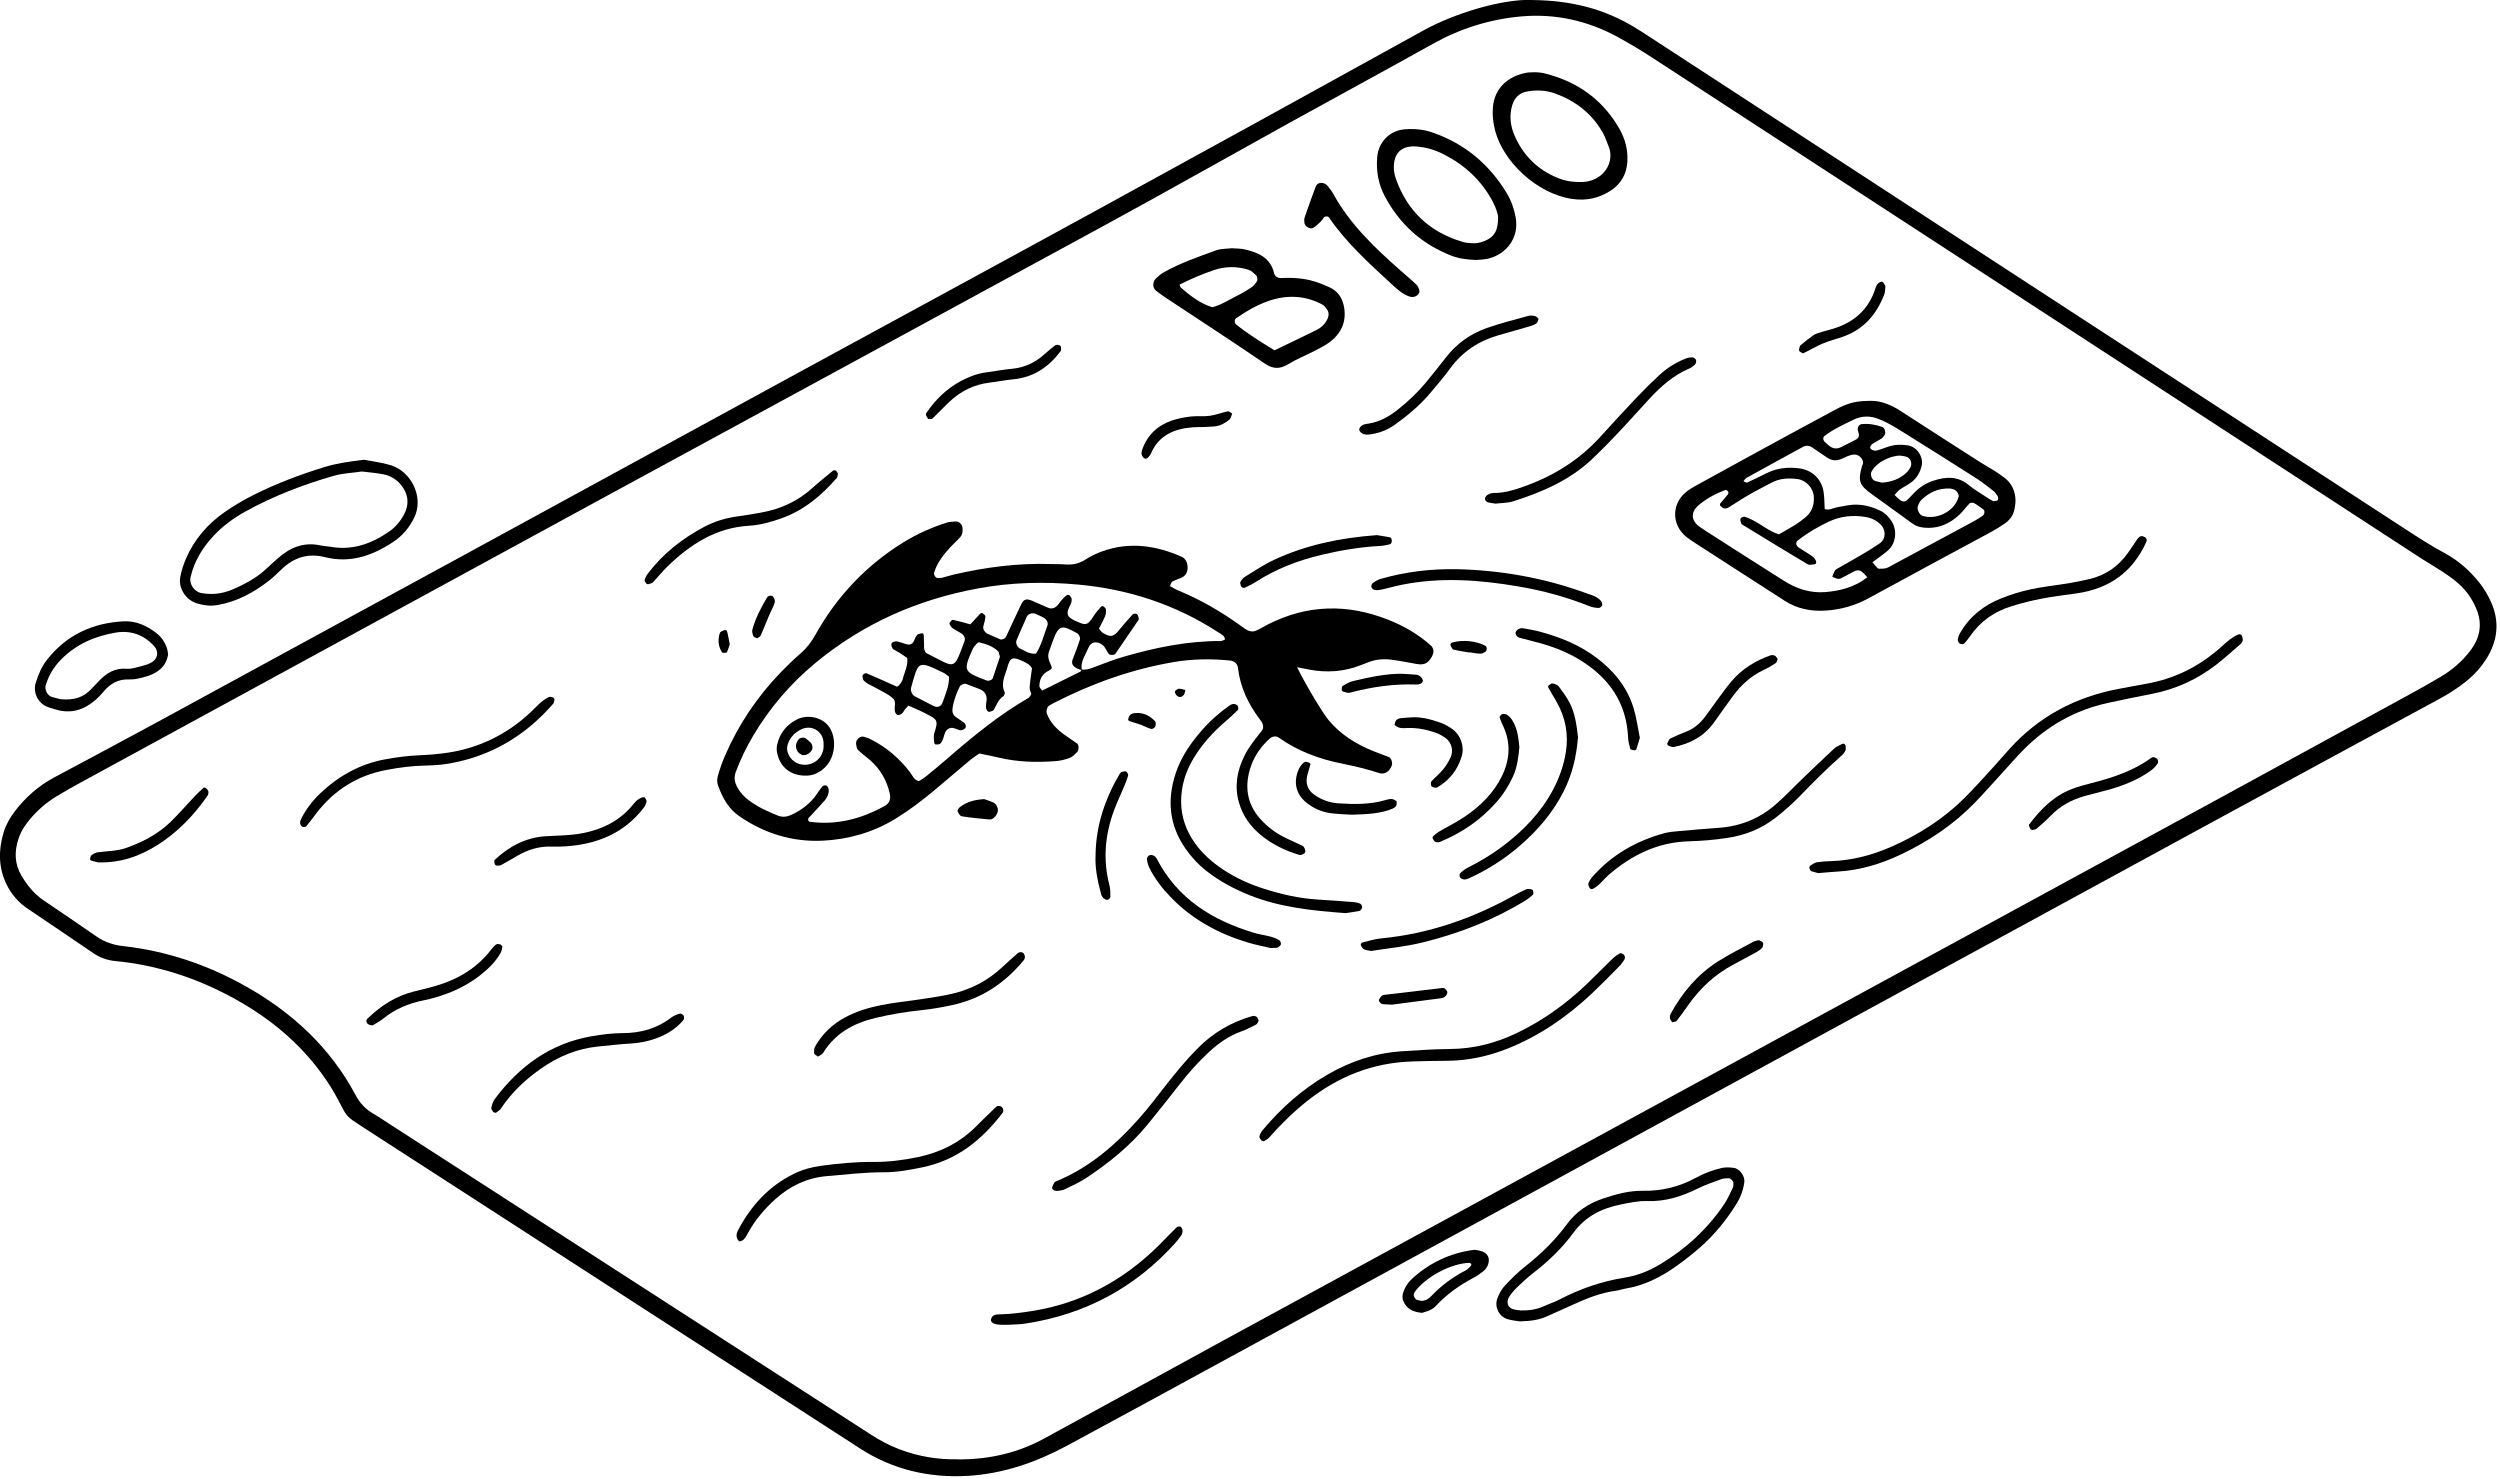 <?xml version="1.0" encoding="UTF-8"?> <svg xmlns="http://www.w3.org/2000/svg" width="502" height="297" viewBox="0 0 502 297" fill="none"><g clip-path="url(#clip0_1660_445)"><path d="M307.68 0.008C315.74 0.088 322.29 1.868 328.31 5.538C329.27 6.118 330.2 6.728 331.14 7.338C357.13 24.268 383.12 41.208 409.11 58.138C433.63 74.108 458.15 90.068 482.67 106.038C485.35 107.778 488.02 109.538 490.85 111.048C493.56 112.498 495.84 114.498 497.77 116.888C498.78 118.138 499.6 119.518 500.24 120.978C501.99 124.968 501.51 128.778 499.19 132.408C498.15 134.038 496.87 135.458 495.37 136.678C493.63 138.098 491.75 139.298 489.77 140.368C474.45 148.668 459.13 156.968 443.82 165.298C419.39 178.588 394.96 191.908 370.54 205.208C329.27 227.688 288 250.178 246.72 272.658C235.91 278.548 225.11 284.448 214.27 290.288C208.01 293.658 201.37 295.958 194.24 296.358C186.56 296.788 179.28 295.108 172.75 290.888C145.48 273.288 118.23 255.648 90.97 238.028C85.06 234.208 79.15 230.398 73.24 226.578C72.43 226.058 71.65 225.508 70.84 224.988C70.02 224.448 69.41 223.738 68.96 222.868C68.14 221.308 67.34 219.738 66.41 218.258C61.61 210.628 55.02 204.928 47.19 200.598C39.69 196.448 31.7 193.798 23.15 192.978C21.51 192.818 20.06 192.298 18.7 191.368C14.35 188.388 9.96 185.448 5.59 182.488C3.69 181.208 2.23 179.518 1.25 177.458C-0.33 174.118 -0.32 170.648 0.72 167.168C1.18 165.628 1.98 164.228 2.95 162.948C5.1 160.098 7.74 157.798 10.88 156.108C17.64 152.478 24.42 148.898 31.16 145.228C51.52 134.158 71.88 123.068 92.23 111.968C115.25 99.418 138.26 86.848 161.27 74.308C180.92 63.598 200.6 52.948 220.23 42.198C242.1 30.228 263.95 18.208 285.78 6.138C292.03 2.688 301.55 -0.232 307.67 -0.012L307.68 0.008ZM192.26 293.048C198.71 293.088 204.42 291.718 209.72 288.828C221.8 282.258 233.83 275.608 245.9 269.028C287.73 246.238 329.58 223.468 371.42 200.698C396.27 187.168 421.13 173.648 445.98 160.118C458.61 153.238 471.24 146.328 483.86 139.428C485.96 138.278 488.06 137.108 490.12 135.878C492.48 134.478 494.53 132.698 496.17 130.478C497.9 128.148 498.44 125.548 497.45 122.768C497.08 121.728 496.55 120.718 495.94 119.798C494.61 117.748 492.69 116.278 490.69 114.948C489.22 113.978 487.69 113.108 486.22 112.158C465.05 98.378 443.88 84.588 422.71 70.798C392.43 51.078 362.15 31.348 331.86 11.638C329.58 10.158 327.25 8.748 324.87 7.448C318.82 4.148 312.31 2.688 305.45 3.298C299.18 3.858 293.26 5.708 287.73 8.798C278.24 14.098 268.68 19.268 259.16 24.528C246.85 31.338 234.61 38.268 222.26 44.998C187.59 63.888 152.87 82.698 118.18 101.568C84.2 120.058 50.23 138.578 16.27 157.088C14.59 158.008 12.92 158.948 11.28 159.948C9.36 161.118 7.67 162.588 6.19 164.288C5.13 165.508 4.25 166.838 3.73 168.368C2.87 170.908 2.9 173.438 4.28 175.778C5.42 177.708 6.81 179.468 8.7 180.758C12.27 183.188 15.85 185.588 19.4 188.058C21.02 189.188 22.78 189.758 24.74 189.978C33.43 190.948 41.58 193.698 49.19 197.958C58.59 203.218 66.29 210.288 71.41 219.908C72.27 221.528 73.42 222.748 74.99 223.648C76.1 224.288 77.15 225.018 78.22 225.708C102.54 241.398 126.86 257.088 151.18 272.778C159.11 277.888 167.04 282.998 174.96 288.118C176.71 289.248 178.53 290.218 180.48 290.968C184.42 292.498 188.49 293.108 192.28 293.028L192.26 293.048Z" fill="black"></path><path d="M73.07 92.32C74.64 92.63 76.56 92.84 78.39 93.39C81.65 94.37 83.92 97.68 83.86 101.06C83.84 102.03 83.64 102.95 83.22 103.84C82.24 105.92 80.81 107.6 78.9 108.86C74.75 111.6 70.28 113.14 65.28 111.88C61.81 111.01 59 111.95 56.51 114.34C55.7 115.11 54.9 115.9 54.02 116.59C50.96 118.98 47.63 120.79 43.74 121.48C42.26 121.75 40.88 121.57 39.49 121.14C37.31 120.45 35.8 118.13 36.19 115.9C36.41 114.66 36.82 113.42 37.31 112.25C38.98 108.32 41.7 105.2 45.18 102.78C47.01 101.51 48.96 100.37 50.95 99.37C55.53 97.08 60.31 95.27 65.21 93.77C67.67 93.02 70.19 92.67 73.07 92.32ZM72.6 94.69C70.81 94.95 68.86 95.02 67.04 95.54C60.89 97.3 54.93 99.59 49.32 102.69C46.93 104.01 44.74 105.61 42.87 107.61C40.66 109.98 39 112.68 38.27 115.89C37.95 117.29 39.01 118.84 40.45 119.09C42.55 119.46 44.57 119.25 46.55 118.42C49.22 117.3 51.73 115.94 53.82 113.89C54.39 113.33 55.01 112.82 55.6 112.28C58.09 110.01 60.89 108.76 64.34 109.52C64.96 109.66 65.61 109.66 66.24 109.77C70.61 110.59 74.44 109.26 77.99 106.84C79.34 105.93 80.38 104.73 81.14 103.29C82.12 101.43 82.06 99.62 80.89 97.86C79.95 96.47 78.64 95.58 77.02 95.25C75.62 94.97 74.18 94.87 72.62 94.67L72.6 94.69Z" fill="black"></path><path d="M305.15 265.333C304.61 265.243 303.65 265.153 302.74 264.893C300.99 264.393 300.01 262.383 300.69 260.673C301.04 259.803 301.49 258.893 302.12 258.223C303.42 256.823 304.79 255.463 306.28 254.283C309.43 251.793 312.28 249.043 314.65 245.803C316.49 243.283 318.99 241.633 321.96 240.643C324.54 239.783 327.16 239.063 329.9 239.113C333.66 239.173 337.16 238.333 340.46 236.533C342.14 235.623 343.93 234.913 345.81 234.513C346.57 234.353 347.39 234.413 348.17 234.513C349.34 234.673 350.41 236.203 350.26 237.353C350.06 238.963 349.5 240.433 348.64 241.803C346.6 245.073 344.18 248.033 341.28 250.563C339.72 251.923 338.07 253.193 336.38 254.393C333.36 256.533 330.08 258.143 326.38 258.753C325.75 258.853 325.15 259.093 324.52 259.173C321.48 259.573 318.67 260.683 315.91 261.953C314.17 262.753 312.41 263.503 310.68 264.303C309.05 265.053 307.32 265.283 305.14 265.333H305.15ZM305.22 263.143C307.05 263.183 308.61 262.943 310.09 262.253C311.1 261.783 312.18 261.453 313.17 260.933C317.31 258.773 321.67 257.273 326.27 256.543C328.85 256.133 331.18 255.173 333.38 253.853C338.52 250.773 342.84 246.803 346.2 241.833C346.91 240.783 347.41 239.603 347.97 238.453C348.1 238.193 348.04 237.843 348.07 237.533C348.1 237.183 347.48 236.563 347.13 236.593C346.66 236.633 346.16 236.593 345.73 236.743C344.09 237.343 342.41 237.903 340.85 238.683C337.65 240.273 334.36 241.303 330.75 241.173C328.99 241.113 327.27 241.503 325.54 241.843C321.64 242.613 318.35 244.243 315.93 247.553C313.66 250.653 310.88 253.303 307.83 255.653C306.7 256.523 305.65 257.523 304.61 258.513C304.04 259.063 303.52 259.683 303.08 260.343C302.42 261.333 302.62 262.643 304.03 262.943C304.5 263.043 304.97 263.083 305.23 263.123L305.22 263.143Z" fill="black"></path><path d="M33.74 131.503C33.49 132.973 32.78 133.983 31.69 134.753C30.49 135.613 29.1 135.953 27.7 136.263C27.08 136.403 26.43 136.453 25.8 136.433C23.71 136.363 22.14 137.303 20.83 138.833C20.31 139.433 19.77 140.033 19.17 140.553C16.85 142.563 14.23 143.393 11.2 142.473C10.59 142.283 9.97 142.133 9.39 141.883C7.58 141.123 6.59 139.003 7.17 137.123C7.69 135.443 8.38 133.813 9.48 132.423C13.38 127.493 18.59 125.093 24.78 124.763C27.27 124.623 29.45 125.613 31.4 127.123C32.44 127.933 33.14 128.983 33.54 130.223C33.68 130.673 33.7 131.153 33.76 131.483L33.74 131.503ZM12.32 140.413C14.89 140.623 16.79 140.023 18.3 138.383C18.84 137.803 19.4 137.243 19.95 136.663C21.44 135.103 23.17 134.103 25.42 134.283C25.89 134.323 26.38 134.263 26.84 134.163C27.77 133.953 28.68 133.683 29.59 133.413C29.89 133.323 30.16 133.133 30.44 132.993C31.68 132.333 31.93 130.823 30.98 129.773C28.9 127.463 26.26 126.523 23.25 127.023C19.1 127.713 15.34 129.333 12.31 132.383C10.83 133.873 9.76 135.613 9.17 137.643C8.93 138.473 9.53 139.683 10.4 139.943C11.16 140.173 11.93 140.333 12.32 140.433V140.413Z" fill="black"></path><path d="M285.53 263.624C283.96 263.464 282.82 263.004 282.07 261.824C281.62 261.114 281.49 260.354 281.76 259.544C282.11 258.464 282.71 257.524 283.55 256.764C287.06 253.564 291.16 251.614 295.88 250.984C296.04 250.964 296.2 250.964 296.36 250.984C297.3 251.164 298.29 251.304 298.79 252.264C299.23 253.124 298.79 254.544 297.87 255.244C297.24 255.724 296.6 256.214 295.9 256.574C293.06 258.074 290.48 259.894 288.29 262.264C287.97 262.604 287.55 262.884 287.13 263.084C286.56 263.344 285.94 263.484 285.55 263.614L285.53 263.624ZM285.43 261.204C286.29 261.214 286.93 260.764 287.48 260.174C289.46 258.094 291.74 256.414 294.3 255.104C294.7 254.904 295.01 254.514 295.34 254.184C295.42 254.104 295.47 253.874 295.42 253.794C295.34 253.684 295.15 253.574 295.01 253.584C291.36 253.684 286.27 256.404 284.08 259.414C283.99 259.534 283.96 259.704 283.9 259.854C283.76 260.154 284.13 260.884 284.51 261.014C284.81 261.114 285.12 261.144 285.43 261.214V261.204Z" fill="black"></path><path d="M234.92 117.69C235.48 117.98 236.02 118.33 236.6 118.57C241.06 120.41 245.19 122.81 249.1 125.62C249.62 125.99 250.13 126.41 250.71 126.65C251.11 126.81 251.68 126.85 252.08 126.69C252.96 126.33 253.77 125.8 254.63 125.37C262.52 121.37 270.58 121.21 278.74 124.44C281.88 125.68 284.79 127.35 287.31 129.62C287.91 130.16 288 130.97 287.55 131.8C286.79 133.21 285.96 133.6 284.42 133.32C282.69 133.01 280.97 132.66 279.23 132.45C277.63 132.26 276.04 132.43 274.53 133.07C274.09 133.26 273.64 133.42 273.19 133.59C269.82 134.9 266.35 135.12 262.81 134.44C262.05 134.29 261.3 134.14 260.46 133.97C261.85 136.91 265.45 142.99 266.79 144.61C269.2 147.51 272.3 149.42 275.75 150.82C276.78 151.24 277.84 151.6 278.88 152.01C279.35 152.2 279.67 153.14 279.48 153.68C279.03 154.94 278.02 155.58 276.94 155.23C274.5 154.44 272.03 153.84 269.52 153.34C264.93 152.43 260.61 150.84 256.76 148.1C256.23 147.72 255.46 147.87 254.99 148.28C253.29 149.8 251.96 151.65 251.22 153.76C249.86 157.64 250.25 161.32 253.13 164.51C254.65 166.2 256.46 167.48 258.52 168.43C259.53 168.9 260.54 169.36 261.55 169.84C261.89 170 262.19 170.71 262.09 171.08C261.99 171.43 261.31 171.78 260.93 171.67C258.14 170.85 255.56 169.61 253.29 167.77C251.12 166.02 249.55 163.84 248.78 161.14C247.85 157.9 248.39 154.81 249.84 151.84C250.76 149.96 252.09 148.36 253.38 146.72C253.71 146.3 253.68 145.84 253.54 145.37C253.49 145.22 253.41 145.08 253.33 144.94C253.25 144.8 253.15 144.68 253.05 144.55C250.68 141.44 249.04 138.03 248.58 134.1C248.48 133.24 247.82 132.72 246.95 132.63C243.27 132.27 239.59 132.3 235.95 132.9C227.37 134.33 219.27 137.22 211.54 141.19C211.26 141.34 210.98 141.5 210.71 141.66C210.23 141.94 210.02 142.81 210.23 143.35C210.88 145.06 212.1 146.31 213.52 147.38C214.41 148.05 215.36 148.64 216.27 149.28C216.67 149.56 216.69 150.63 216.27 151.04C215.82 151.48 215.35 151.98 214.79 152.19C213.91 152.52 212.95 152.76 212.01 152.83C208.17 153.13 204.35 153.03 200.57 152.13C199.33 151.83 198.07 151.6 196.66 151.3C196.1 151.7 195.42 152.11 194.82 152.61C192.36 154.66 189.95 156.75 187.49 158.8C185.03 160.84 182.49 162.77 179.75 164.44C175.26 167.17 170.34 168.56 165.2 168.81C159.14 169.1 153.51 167.37 148.47 163.91C146.26 162.4 145.05 160.14 144.17 157.7C143.97 157.14 143.97 156.41 144.14 155.83C144.53 154.45 145 153.08 145.57 151.77C148.26 145.54 151.99 139.99 156.68 135.1C158.01 133.72 159.4 132.38 160.84 131.13C162.07 130.06 162.97 128.82 163.77 127.4C168.07 119.72 173.94 113.5 181.46 108.87C184.2 107.18 187.11 105.89 190.17 104.92C190.76 104.73 191.42 104.76 192.06 104.72C192.59 104.69 193.23 105.36 193.27 105.98C193.32 106.63 193.3 107.29 192.86 107.8C192.23 108.52 191.51 109.15 190.86 109.85C189.44 111.38 188.16 113 187.55 115.05C187.45 115.4 187.93 116.11 188.27 116.08C188.59 116.05 188.92 116.08 189.22 116C190 115.81 190.75 115.55 191.53 115.37C197.94 113.89 204.42 113.04 211.02 113.26C211.98 113.29 212.94 113.26 213.9 113.34C215.38 113.45 216.71 113.19 217.99 112.34C219.05 111.64 220.23 111.1 221.43 110.67C226.86 108.76 232.13 109.52 237.28 111.8C238.12 112.17 238.55 113.11 238.46 114.22C238.39 115.09 237.96 115.71 237.15 116.04C236.57 116.28 235.96 116.48 235.41 116.79C235.19 116.92 235.13 117.3 234.94 117.67L234.92 117.69ZM217.18 134.44C218 134.55 218.75 134.33 219.51 134.04C221.45 133.32 223.38 132.53 225.36 131.95C231.82 130.06 238.37 128.69 245.15 128.72C245.43 128.72 245.7 128.51 245.98 128.4C245.91 127.64 245.26 127.38 244.75 127.05C236.15 121.42 226.64 118.31 216.48 117.38C209.79 116.77 203.09 116.92 196.42 118.15C184.22 120.39 173.26 125.23 163.69 133.16C158.73 137.28 154.58 142.11 151.28 147.66C149.89 150 148.71 152.43 147.75 154.99C147.3 156.18 147.53 157.15 148.1 158.17C148.65 159.17 149.41 159.97 150.31 160.66C152.11 162.03 154.14 162.96 156.22 163.78C157.18 164.16 158.07 164.02 158.98 163.59C161.04 162.61 162.8 161.28 164.08 159.36C164.43 158.83 164.78 158.3 165.21 157.84C165.36 157.69 165.84 157.66 166.02 157.78C166.23 157.93 166.38 158.3 166.4 158.58C166.46 159.42 166.1 160.16 165.58 160.76C164.54 161.96 163.42 163.1 162.35 164.28C162.26 164.38 162.26 164.6 162.3 164.74C162.33 164.85 162.47 164.99 162.58 165.01C168.02 165.75 173.02 164.42 177.74 161.78C178.61 161.3 178.91 160.37 178.66 159.3C178.06 156.74 176.83 154.54 174.87 152.78C174.04 152.03 173.1 151.4 172.32 150.62C172.03 150.33 171.94 149.75 171.9 149.29C171.83 148.49 172.77 147.71 173.46 147.94C173.91 148.09 174.38 148.21 174.8 148.43C177.99 150.04 180.65 152.3 182.8 155.16C183.26 155.77 183.5 156.59 184.51 156.86C184.96 156.56 185.51 156.26 186 155.86C187.48 154.65 188.96 153.42 190.41 152.16C195.49 147.76 200.68 143.51 206.52 140.14C206.76 140 206.88 139.66 207.09 139.37C206.97 138.94 206.72 138.47 206.75 138.02C206.84 136.76 207.05 135.51 207.22 134.21C206.86 133.5 206.16 133.13 205.43 132.79C203.36 131.82 202.84 131.96 202.3 133.94C201.86 135.58 200.87 137.19 201.74 139.01C201.83 139.2 201.63 139.71 201.43 139.84C200.41 140.49 200.12 141.59 199.55 142.53C199.42 142.75 199.04 142.84 198.75 142.92C198.36 143.03 198 142.56 197.99 141.97C197.99 141.65 197.99 141.33 198.05 141.02C198.31 139.74 197.88 138.84 196.65 138.35C195.76 138 194.87 137.65 193.98 137.33C193.61 137.2 192.89 137.52 192.73 137.83C192.02 139.26 191.46 140.75 191.26 142.35C191.17 143.03 191.4 143.6 191.96 144.01C192.22 144.2 192.5 144.36 192.76 144.54C193.02 144.72 193.29 144.9 193.54 145.09C193.96 145.42 194.08 146 193.74 146.29C193.52 146.48 193.19 146.66 192.92 146.64C192.15 146.59 191.45 145.91 190.64 146.24C189.6 146.66 189.65 147.79 189.27 148.63C189.14 148.91 188.96 149.22 188.72 149.37C188.5 149.51 188.15 149.51 187.87 149.49C187.77 149.49 187.6 149.26 187.59 149.13C187.56 148.51 187.41 147.84 187.59 147.28C188.43 144.6 188.31 144.52 185.81 143.24C184.69 142.66 183.52 142.18 182.41 141.68C182.09 142.03 181.87 142.26 181.67 142.5C181.48 142.75 181.36 143.08 181.12 143.27C180.9 143.45 180.54 143.62 180.28 143.57C180.06 143.53 179.79 143.2 179.72 142.95C179.45 142.05 180.09 140.94 179.29 140.21C178.6 139.58 177.71 139.15 176.89 138.68C176.06 138.21 175.19 137.8 174.35 137.34C174.07 137.19 173.82 136.98 173.58 136.78C173.46 136.68 173.33 136.54 173.3 136.4C173.24 136.11 173.12 135.74 173.24 135.53C173.36 135.33 173.83 135.12 174.02 135.2C176.07 136.07 178.1 136.99 180.12 137.89C180.28 137.78 180.45 137.72 180.53 137.61C180.8 137.22 181.16 136.84 181.26 136.41C181.58 135.03 182.35 133.75 182.18 132.12C181.72 131.81 181.2 131.45 180.67 131.11C180.27 130.86 179.83 130.65 179.43 130.4C179.08 130.18 178.84 129.42 179.05 129.17C179.39 128.76 179.86 128.74 180.34 128.84C180.5 128.87 180.65 128.93 180.8 128.97C181.41 129.13 182.03 129.47 182.61 129.42C183.54 129.33 183.58 128.28 184.03 127.67C184.12 127.54 184.23 127.39 184.37 127.34C184.65 127.24 184.96 127.18 185.26 127.16C185.34 127.16 185.48 127.41 185.49 127.55C185.53 128.18 185.53 128.8 185.55 129.43C185.55 129.75 185.52 130.08 185.6 130.37C185.68 130.66 185.82 131.06 186.06 131.17C191.97 134.1 191.37 134.88 193.67 128.77C193.89 128.19 193.63 127.57 193 127.16C192.46 126.82 191.88 126.55 191.35 126.19C191.1 126.02 190.91 125.74 190.73 125.47C190.66 125.36 190.63 125.13 190.7 125.03C190.87 124.8 191.16 124.42 191.32 124.45C192.52 124.71 193.71 125.06 194.84 125.37C195.58 124.57 196.21 123.87 196.86 123.19C196.95 123.1 197.22 123.07 197.31 123.14C197.54 123.31 197.89 123.57 197.87 123.78C197.83 124.4 197.68 125.02 197.49 125.62C197.33 126.15 197.49 126.53 197.83 126.9C197.94 127.02 198.05 127.14 198.19 127.21C199.06 127.61 199.93 128 200.81 128.37C201.18 128.53 201.83 128.24 202.02 127.85C203.03 125.68 204.02 123.5 205.06 121.35C205.59 120.25 206.15 120.14 207.4 120.7C208.42 121.16 209.44 121.61 210.47 122.04C211.12 122.31 211.74 122.14 212.23 121.68C212.57 121.35 212.81 120.92 213.12 120.56C213.43 120.21 213.75 119.85 214.13 119.57C214.44 119.33 214.75 119.44 214.93 119.74C215.01 119.87 215.13 120 215.16 120.14C215.35 121.01 214.75 121.65 214.5 122.39C214.2 123.29 214.42 123.85 215.31 124.34C215.45 124.42 215.58 124.52 215.72 124.58C217.85 125.5 218.25 125.89 219.61 123.69C220.02 123.02 220.57 122.44 221.08 121.84C221.16 121.74 221.45 121.67 221.52 121.73C221.75 121.91 222.06 122.14 222.08 122.38C222.12 122.83 222.07 123.34 221.89 123.76C221.53 124.62 221.07 125.44 220.67 126.22C220.99 126.59 221.16 126.89 221.41 127.05C222.98 128.02 223.57 127.91 224.66 126.58C225.57 125.48 226.5 124.39 227.47 123.34C227.61 123.19 228.1 123.18 228.28 123.31C228.49 123.45 228.57 123.82 228.66 124.1C228.7 124.23 228.66 124.43 228.57 124.55C227.05 126.79 225.52 129.03 223.98 131.27C223.78 131.57 222.91 131.6 222.68 131.34C222.16 130.75 222 129.93 221.3 129.44C220.2 128.67 219.06 128.85 218.56 130.07C217.96 131.52 216.91 132.85 217.22 134.57C217.07 134.52 216.92 134.47 216.77 134.42C215.47 133.96 215.04 133.33 215.39 132.4C215.89 131.06 216.46 129.73 216.86 128.36C216.96 128.04 216.63 127.35 216.31 127.17C213.39 125.58 212.67 125.2 211.41 128.69C211.14 129.44 210.86 130.19 210.61 130.94C210.35 131.74 210.53 132.47 210.89 133.23C211.34 134.16 211.32 134.29 210.53 134.7C209.23 135.37 208.71 136.43 208.71 137.79C208.71 138.04 209.01 138.28 209.26 138.67C211.8 137.41 214.37 136.15 216.92 134.87C217.04 134.81 217.08 134.6 217.16 134.46L217.18 134.44ZM190.56 135.89C190.21 135.63 189.86 135.29 189.45 135.09C184.19 132.57 184.47 132.67 182.93 138.15C182.79 138.66 183.16 139.53 183.64 139.79C184.9 140.46 186.17 141.12 187.45 141.76C188.28 142.17 189 141.87 189.3 140.98C189.85 139.34 190.62 137.76 190.56 135.9V135.89ZM200.78 131.88C200.62 131.35 200.61 130.97 200.42 130.78C199.37 129.75 198.01 129.32 196.63 128.98C196.51 128.95 196.3 129.06 196.21 129.17C195.9 129.52 195.54 129.85 195.35 130.26C193.36 134.75 193.43 134.87 198.14 136.65C198.55 136.8 199.23 136.54 199.36 136.16C199.87 134.67 200.36 133.18 200.79 131.87L200.78 131.88ZM208.04 131.23C209.12 129.55 209.6 127.53 210.32 125.62C210.53 125.06 210.19 124.37 209.58 124.04C209.02 123.74 208.45 123.47 207.86 123.23C207.3 123 206.43 123.28 206.2 123.8C205.48 125.39 204.79 126.99 204.11 128.59C203.9 129.08 204.26 129.97 204.79 130.21C205.78 130.66 206.69 131.39 208.03 131.25L208.04 131.23Z" fill="black"></path><path d="M375.89 80.493C377.56 80.493 379.62 81.213 381.56 82.473C386.91 85.953 392.3 89.393 397.68 92.843C398.62 93.443 399.61 93.973 400.55 94.573C401.22 95.003 401.88 95.463 402.51 95.943C404.82 97.703 405.09 100.583 404.33 102.883C404.02 103.813 403.38 104.563 402.58 105.113C401.67 105.753 400.71 106.333 399.73 106.863C391.58 111.273 383.41 115.633 375.29 120.083C372.56 121.583 369.66 122.413 366.62 122.603C363.73 122.793 360.89 122.273 358.37 120.643C352.47 116.833 346.56 113.023 340.65 109.213C339.98 108.783 339.3 108.353 338.68 107.853C335.47 105.333 335.62 100.813 339 98.463C339.78 97.913 340.64 97.463 341.47 97.003C345.39 94.843 349.31 92.693 353.23 90.553C358.28 87.803 363.33 85.053 368.4 82.333C371.16 80.853 372.73 80.473 375.88 80.493H375.89ZM357.21 107.293C358.27 106.683 359.38 106.073 360.46 105.403C361.14 104.983 361.77 104.493 362.4 103.993C363.76 102.923 364.32 101.483 364.22 99.773C364.12 97.993 362.68 96.423 360.92 96.193C359.14 95.963 357.4 96.043 355.78 96.893C354.23 97.713 352.66 98.503 351.14 99.383C349.76 100.183 348.44 101.093 347.07 101.913C346.82 102.063 346.45 102.143 346.17 102.083C345.9 102.023 345.66 101.773 345.45 101.563C345.37 101.483 345.33 101.213 345.4 101.133C345.89 100.513 346.44 99.943 346.93 99.323C347.16 99.023 347.11 98.713 346.84 98.523C346.72 98.443 346.53 98.353 346.42 98.393C344.48 99.133 342.66 100.103 341.06 101.463C339.45 102.833 339.54 104.563 341.33 105.813C342.25 106.453 343.2 107.053 344.14 107.653C348.85 110.663 353.56 113.693 358.29 116.673C360.78 118.243 363.52 119.123 366.49 118.893C369.54 118.653 372.46 117.883 374.95 115.923C373.7 114.443 373.26 114.263 372.21 114.783C371.64 115.063 371.09 115.403 370.52 115.683C370.09 115.893 369.66 116.203 369.21 116.233C368.79 116.263 368.36 115.973 367.93 115.813C368.1 115.393 368.22 114.933 368.47 114.553C368.63 114.303 368.97 114.173 369.25 114.013C370.77 113.133 372.31 112.283 373.82 111.383C375.06 110.653 376.29 109.913 377.47 109.093C378.71 108.233 378.74 106.383 377.62 105.313C376.79 104.513 375.81 104.013 374.68 103.823C372.09 103.373 369.6 103.623 367.19 104.763C365.01 105.793 362.96 107.003 361.05 108.473C360.49 108.903 360.57 109.533 361.25 109.993C361.92 110.433 362.6 110.853 363.27 111.273C363.81 111.613 364.34 111.943 364.61 112.573C364.78 112.953 364.72 113.253 364.3 113.313C363.85 113.383 363.29 113.493 362.95 113.293C358.56 110.673 354.2 108.003 349.84 105.333C349.72 105.253 349.61 105.093 349.57 104.943C349.51 104.663 349.39 104.293 349.51 104.113C349.66 103.903 350.08 103.703 350.31 103.763C350.91 103.923 351.49 104.203 352.05 104.493C353.74 105.363 355.2 106.653 357.19 107.293H357.21ZM375.98 112.883C377.06 114.193 377.07 114.213 377.4 114.203C377.87 114.193 378.36 114.203 378.8 114.063C379.25 113.933 379.66 113.643 380.08 113.423C385.56 110.483 391.03 107.533 396.5 104.583C397.06 104.283 397.58 103.913 398.11 103.573C398.47 103.343 398.62 102.583 398.31 102.343C397.69 101.863 397.05 101.393 396.37 101.013C396.15 100.893 395.65 100.923 395.48 101.093C394.81 101.763 394.26 102.563 393.58 103.223C391.53 105.203 389.12 106.263 386.21 105.933C385.41 105.843 384.67 105.613 384 105.113C381.3 103.133 378.57 101.203 375.86 99.233C373.32 97.393 373.05 96.613 373.89 93.583C373.93 93.433 374.03 93.293 374.07 93.143C374.29 92.303 373.32 91.263 372.43 91.273C371.42 91.273 370.61 91.803 369.74 92.163C368.79 92.553 367.86 92.513 367 91.963C365.93 91.273 364.9 90.513 363.84 89.813C363.27 89.433 362.59 89.433 362.02 89.743C358.24 91.793 354.47 93.873 350.71 95.953C350.45 96.103 350.28 96.413 350.08 96.623C350.29 96.703 350.64 96.973 350.83 96.893C352.13 96.313 353.41 95.673 354.69 95.033C356.76 94.003 358.94 93.753 361.21 94.033C363.95 94.373 365.89 96.283 366.21 99.013C366.34 100.093 366.35 101.193 366.4 102.223C367.4 102.533 368.08 101.993 368.84 101.863C369.63 101.733 370.41 101.573 371.2 101.443C373.49 101.083 375.63 101.603 377.67 102.603C378.55 103.033 379.2 103.733 379.75 104.533C381.04 106.433 380.75 109.153 379.02 110.603C378.05 111.413 377 112.133 375.99 112.903L375.98 112.883ZM380.44 99.403C380.84 99.783 381.16 100.133 381.54 100.413C381.94 100.723 382.46 100.823 382.85 100.493C383.45 99.983 383.96 99.353 384.52 98.803C385.55 97.773 386.77 97.013 388.14 96.553C390.67 95.703 393.1 95.543 395.34 97.413C396.31 98.223 397.43 98.863 398.49 99.573C399.02 99.923 399.55 100.293 400.11 100.573C400.33 100.683 400.68 100.603 400.96 100.543C401.35 100.453 401.32 99.753 400.92 99.313C400.71 99.073 400.55 98.783 400.3 98.593C399.16 97.723 398.05 96.813 396.84 96.043C391.6 92.703 386.35 89.393 381.07 86.113C379.86 85.363 378.58 84.683 377.26 84.143C375.58 83.463 373.85 83.463 372.17 84.283C370.17 85.263 368.14 86.173 366.36 87.543C366.01 87.813 366.04 88.393 366.44 88.763C366.67 88.983 366.91 89.183 367.15 89.393C367.95 90.083 368.79 90.273 369.77 89.743C370.75 89.213 371.78 88.773 372.75 88.223C373.41 87.843 373.34 87.263 373.1 86.593C372.85 85.913 373.26 85.243 373.78 85.173C375.23 84.993 376.61 85.283 377.97 85.733C378.47 85.893 378.75 86.963 378.4 87.383C378.2 87.623 378.03 87.913 377.78 88.083C377.25 88.433 376.67 88.703 376.13 89.043C375.58 89.383 375.38 89.903 375.66 90.143C376.05 90.483 376.51 90.573 376.98 90.433C377.74 90.203 378.48 89.913 379.24 89.663C380.48 89.263 381.74 89.233 383.02 89.413C384.95 89.683 386.34 91.803 385.84 93.673C385.5 94.943 384.86 96.043 383.81 96.833C383.05 97.403 382.17 97.813 381.4 98.353C381.04 98.613 380.78 99.023 380.44 99.393V99.403ZM391.62 98.103C389.16 97.973 387.36 98.913 385.8 100.393C385.47 100.703 385.28 101.193 385.11 101.623C384.85 102.273 385.43 103.403 386.07 103.593C389.02 104.473 392.58 102.593 393.3 99.693C393.38 99.353 393.04 98.773 392.73 98.503C392.4 98.223 391.87 98.173 391.63 98.093L391.62 98.103ZM377.86 96.913C379.84 96.783 381.58 96.173 382.98 94.753C383.2 94.533 383.35 94.243 383.53 93.993C384.08 93.213 383.68 91.933 382.76 91.703C382.16 91.553 381.5 91.423 380.91 91.523C379.17 91.823 377.62 92.553 376.38 93.853C376.17 94.073 376.02 94.363 375.85 94.623C375.45 95.213 375.83 96.353 376.53 96.573C376.97 96.713 377.43 96.803 377.87 96.913H377.86Z" fill="black"></path><path d="M247.28 49.844C248.29 49.924 249.11 49.884 249.88 50.064C252.62 50.694 255.09 51.694 255.83 54.834C256 55.544 256.63 55.864 257.27 55.834C259.84 55.704 262.36 55.894 264.8 56.794C265.55 57.074 266.28 57.374 267 57.704C268.57 58.424 269.46 59.704 269.82 61.344C270.46 64.284 269.51 66.714 267.19 68.554C266.21 69.334 265.04 69.894 263.91 70.484C262.22 71.364 260.42 72.064 258.8 73.064C257.12 74.094 255.74 74.204 254 73.024C247.42 68.534 240.74 64.194 234.1 59.794C233.44 59.354 232.79 58.884 232.16 58.404C231.39 57.824 231.39 56.584 232.14 55.894C232.37 55.674 232.6 55.454 232.85 55.254C233.1 55.054 233.36 54.864 233.63 54.714C236.97 52.814 240.59 51.584 244.18 50.274C245.2 49.904 246.38 49.964 247.27 49.854L247.28 49.844ZM255.92 70.344C258.9 68.904 261.62 67.614 264.31 66.284C265.33 65.784 266.13 65.024 266.6 63.954C266.87 63.324 266.85 62.704 266.48 62.154C266.22 61.774 265.9 61.354 265.51 61.144C262.11 59.334 258.55 59.174 254.93 60.364C252.51 61.164 250.33 62.454 248.23 63.884C247.86 64.134 247.83 64.824 248.18 65.114C250.51 67.024 253.07 68.584 255.93 70.354L255.92 70.344ZM236.86 57.154C236.97 57.444 236.99 57.634 237.1 57.734C239 59.394 240.98 60.934 243.44 61.694C245.29 61.214 246.87 60.134 248.56 59.304C249.55 58.824 250.49 58.234 251.41 57.624C251.78 57.374 252.04 56.954 252.33 56.584C252.57 56.284 252.53 55.524 252.22 55.264C251.75 54.864 251.28 54.354 250.72 54.174C248.4 53.444 246.01 53.464 243.73 54.244C241.38 55.044 239.08 56.024 236.86 57.154Z" fill="black"></path><path d="M296.36 52.206C294.38 52.126 292.83 51.896 291.32 51.296C285.44 48.966 281.05 45.006 278.09 39.446C276.78 36.986 276.31 34.356 276.54 31.586C276.79 28.516 279.04 26.206 282.06 25.966C283.98 25.816 285.86 25.976 287.71 26.626C294.14 28.876 299.04 32.976 302.55 38.776C303.47 40.296 304.04 41.956 304.35 43.686C305.07 47.716 302.54 51.026 298.82 51.936C297.9 52.156 296.93 52.146 296.35 52.206H296.36ZM300.82 43.756C300.84 43.096 300.41 41.746 299.73 40.456C297.48 36.236 294.14 33.146 289.9 30.986C288.17 30.106 286.33 29.556 284.42 29.416C281.68 29.206 279.87 30.506 279.88 33.616C279.88 34.396 280.05 35.216 280.31 35.946C282.61 42.406 287.08 46.606 293.65 48.556C294.25 48.736 294.9 48.796 295.53 48.836C296.67 48.916 297.74 48.626 298.75 48.086C300.16 47.326 300.79 46.136 300.82 43.756Z" fill="black"></path><path d="M307.94 14.514C309.41 14.454 310.79 14.864 312.16 15.314C317.87 17.174 322.24 20.694 325.21 25.924C326.33 27.904 326.89 30.034 326.78 32.344C326.66 34.944 325.5 36.954 323.36 38.324C321.01 39.824 318.45 40.374 315.6 39.934C308.54 38.854 301.87 32.444 300.25 26.324C299.83 24.754 299.64 23.194 299.77 21.594C300.08 17.664 302.82 15.294 306.52 14.604C306.99 14.514 307.47 14.544 307.95 14.514H307.94ZM317.47 36.554C317.62 36.544 318.27 36.544 318.89 36.404C322.63 35.594 324.06 32.074 323.07 29.564C322.66 28.524 322.31 27.454 321.76 26.494C319.58 22.754 316.34 20.254 312.3 18.784C310.47 18.114 308.55 18.034 306.63 18.374C305.05 18.654 304.09 19.664 303.65 21.144C303.03 23.224 303.28 25.284 304.13 27.234C305.87 31.214 308.73 34.074 312.79 35.734C314.15 36.284 315.53 36.574 317.48 36.544L317.47 36.554Z" fill="black"></path><path d="M365.12 175.332C364.88 175.262 364.27 175.112 363.68 174.922C363.57 174.882 363.5 174.692 363.42 174.562C363.23 174.252 363.28 173.942 363.62 173.742C364.02 173.502 364.44 173.202 364.88 173.132C365.82 172.992 366.79 172.942 367.74 172.912C371.95 172.772 375.94 171.712 379.78 170.022C385.24 167.612 390.22 164.462 394.46 160.242C396.61 158.102 398.62 155.812 400.67 153.582C401.64 152.522 402.57 151.422 403.54 150.352C409.44 143.832 416.8 139.952 425.4 138.332C427.28 137.982 429.16 137.612 431.05 137.282C436.37 136.352 441.05 134.082 445.19 130.622C446.53 129.502 447.72 128.172 449.36 127.442C449.71 127.282 450.04 127.352 450.18 127.672C450.3 127.942 450.33 128.262 450.35 128.552C450.35 128.692 450.25 128.852 450.17 128.992C450.09 129.122 449.98 129.252 449.86 129.362C448.28 130.712 446.75 132.122 445.11 133.402C441.27 136.392 436.95 138.382 432.15 139.322C429.17 139.902 426.2 140.502 423.24 141.152C416.66 142.592 411.03 145.782 406.31 150.562C404.85 152.042 403.5 153.622 402.09 155.152C400.25 157.152 398.46 159.202 396.57 161.152C392.3 165.572 387.26 168.932 381.73 171.562C377.66 173.502 373.39 174.782 368.86 175.022C367.74 175.082 366.63 175.202 365.12 175.322V175.332Z" fill="black"></path><path d="M253.79 229.181C253.54 229.091 253.34 229.091 253.27 228.991C253.1 228.741 252.84 228.421 252.89 228.191C253 227.751 253.23 227.291 253.53 226.941C257.26 222.491 261.54 218.681 266.58 215.771C271.22 213.091 276.18 211.431 281.55 211.091C284.74 210.891 287.94 210.661 291.13 210.641C295.87 210.611 300.29 209.481 304.54 207.451C309.79 204.941 314.44 201.601 318.63 197.591C320.36 195.931 322.03 194.211 323.76 192.541C324.21 192.101 324.74 191.721 325.29 191.421C325.46 191.331 325.92 191.531 326.09 191.721C326.25 191.911 326.36 192.361 326.24 192.551C325.93 193.101 325.55 193.631 325.1 194.081C323.3 195.901 321.51 197.731 319.65 199.491C314.59 204.241 308.97 208.121 302.46 210.661C298.54 212.191 294.51 213.011 290.3 213.011C288.06 213.011 285.82 213.071 283.58 213.141C275.62 213.381 268.63 216.191 262.43 221.121C259.67 223.321 257.16 225.781 254.83 228.431C254.54 228.761 254.09 228.961 253.77 229.181H253.79Z" fill="black"></path><path d="M270.13 183.352C263.35 182.852 257.03 182.182 251 179.792C247.86 178.542 244.93 176.982 242.27 174.902C240.62 173.612 239.22 172.092 238.03 170.382C234.79 165.702 234.31 160.662 236.06 155.332C237.12 152.082 239.01 149.332 241.21 146.782C242.88 144.842 244.79 143.142 246.88 141.662C247.13 141.492 247.46 141.342 247.75 141.352C248.02 141.352 248.38 141.522 248.53 141.732C248.67 141.932 248.71 142.422 248.57 142.562C247.79 143.352 246.96 144.092 246.12 144.822C243.56 147.022 241.31 149.492 239.59 152.402C238.02 155.062 237.15 157.912 237.17 161.042C237.2 164.022 238.13 166.672 239.8 169.102C241.36 171.372 243.4 173.152 245.68 174.662C248.23 176.342 250.99 177.582 253.89 178.492C257.39 179.602 260.96 180.412 264.65 180.632C267.04 180.772 269.43 180.952 271.81 181.142C272.27 181.182 272.75 181.282 273.17 181.482C273.37 181.582 273.55 181.982 273.52 182.212C273.48 182.472 273.22 182.852 273 182.902C271.92 183.132 270.83 183.262 270.12 183.362L270.13 183.352Z" fill="black"></path><path d="M148.45 249.279C148.35 249.169 148.23 249.059 148.15 248.929C147.77 248.329 147.87 247.669 148.16 247.109C150.74 242.169 154.33 238.209 159.37 235.719C161.09 234.869 162.92 234.359 164.84 234.099C168.33 233.619 171.81 233.289 175.33 233.319C178.38 233.339 181.37 232.969 184.35 232.339C188.85 231.399 192.76 229.419 196.02 226.169C197.37 224.819 198.73 223.469 200.12 222.169C200.27 222.019 200.72 222.079 200.98 222.169C201.39 222.319 201.6 223.089 201.36 223.399C197.19 228.899 192.09 233.009 185.12 234.419C182.61 234.929 180.11 235.399 177.54 235.389C173.7 235.379 169.9 235.839 166.08 236.159C162.09 236.499 158.7 238.099 155.77 240.719C153.5 242.749 151.54 245.069 150.09 247.769C149.79 248.329 149.52 248.899 148.89 249.169C148.75 249.229 148.58 249.239 148.42 249.269L148.45 249.279Z" fill="black"></path><path d="M370.59 149.713C370.59 150.103 370.69 150.462 370.57 150.702C370.36 151.112 370.05 151.512 369.69 151.812C366.8 154.342 364.12 157.073 361.44 159.823C359.89 161.423 358.2 162.913 356.44 164.273C353.61 166.463 350.37 167.732 346.81 168.262C344.27 168.642 341.74 168.862 339.18 168.932C332.98 169.092 327.77 171.613 323.14 175.573C322.05 176.503 321.24 177.732 319.96 178.432C319.61 178.622 319.3 178.553 319.14 178.213C319.02 177.953 318.87 177.602 318.96 177.362C319.12 176.922 319.38 176.492 319.69 176.142C323.59 171.662 328.53 168.862 334.21 167.302C335.13 167.052 336.1 166.982 337.05 166.892C339.76 166.652 342.46 166.412 345.17 166.222C349.46 165.922 353.26 164.382 356.5 161.582C358.31 160.022 359.95 158.263 361.68 156.603C363.87 154.503 366.05 152.392 368.28 150.332C368.73 149.912 369.34 149.663 369.91 149.383C370.21 149.233 370.48 149.412 370.6 149.682L370.59 149.713Z" fill="black"></path><path d="M111.35 140.42C111.27 140.72 111.28 141.09 111.09 141.3C105.55 147.67 98.7 151.8 90.34 153.29C88.77 153.57 87.16 153.69 85.57 153.72C82.84 153.77 80.15 154.11 77.48 154.63C71.73 155.73 67.11 158.65 63.55 163.27C62.87 164.15 62.23 165.06 61.51 165.91C61.37 166.07 60.88 166.1 60.66 165.98C60.45 165.87 60.28 165.5 60.26 165.24C60.24 164.94 60.38 164.61 60.52 164.33C61.47 162.46 62.73 160.81 64.25 159.36C67.92 155.86 72.16 153.46 77.2 152.5C79.57 152.05 81.93 151.75 84.33 151.65C86.24 151.57 88.16 151.41 90.05 151.12C96.39 150.13 101.89 147.38 106.57 143C107.73 141.91 108.75 140.64 110.24 139.96C110.47 139.86 110.82 139.98 111.09 140.06C111.2 140.09 111.26 140.3 111.34 140.43L111.35 140.42Z" fill="black"></path><path d="M252.75 204.969C252.58 205.229 252.47 205.609 252.23 205.729C251.24 206.239 250.24 206.749 249.2 207.129C246.74 208.019 244.67 209.479 242.78 211.229C240.66 213.189 238.74 215.329 236.97 217.599C234.8 220.369 232.63 223.139 230.4 225.849C226.92 230.089 222.68 233.499 218.14 236.519C216.82 237.399 215.34 238.049 213.91 238.759C213.49 238.969 213 239.059 212.53 239.119C212.05 239.179 211.43 239.109 211.29 238.639C211.19 238.299 211.54 237.819 211.74 237.419C211.8 237.299 212 237.249 212.15 237.179C218.81 234.419 224.09 229.829 228.79 224.519C230.7 222.369 232.42 220.049 234.2 217.789C236.18 215.279 238.2 212.809 240.46 210.529C243.57 207.379 247.24 205.229 251.48 204.019C251.74 203.949 252.12 204.019 252.33 204.179C252.55 204.339 252.62 204.699 252.75 204.969Z" fill="black"></path><path d="M265.91 43.567C265.71 43.827 265.47 44.227 265.15 44.547C264.7 44.987 264.23 45.417 263.7 45.747C263.07 46.137 261.91 45.397 261.92 44.677C261.92 44.357 261.85 44.017 261.95 43.737C262.68 41.627 263.41 39.517 264.21 37.437C264.56 36.507 265.91 36.487 266.58 37.337C266.97 37.837 267.4 38.327 267.7 38.887C271.07 45.027 276.04 49.757 281.22 54.317C282.3 55.267 283.41 56.187 284.44 57.187C284.76 57.497 284.94 58.007 285.03 58.447C285.08 58.677 284.85 59.047 284.64 59.237C284.12 59.697 283.46 59.727 282.85 59.487C281.48 58.957 280.42 57.957 279.37 56.987C274.91 52.867 270.39 48.807 266.92 43.747C266.71 43.437 266.41 43.357 265.93 43.567H265.91Z" fill="black"></path><path d="M300.41 101.142C299.66 101.022 299.17 101.002 298.73 100.852C298.49 100.772 298.2 100.462 298.18 100.232C298.16 99.982 298.35 99.592 298.57 99.452C298.95 99.212 299.43 98.992 299.87 98.992C302.32 99.022 304.56 98.232 306.81 97.392C312.44 95.292 317.34 92.132 321.38 87.672C323.74 85.072 326.11 82.492 328.52 79.942C330.05 78.322 331.64 76.752 333.28 75.242C334.81 73.832 336.58 72.742 338.53 71.982C338.96 71.812 339.46 71.742 339.91 71.772C340.15 71.782 340.49 72.082 340.57 72.312C340.65 72.552 340.56 72.962 340.38 73.152C340.06 73.492 339.66 73.802 339.24 73.982C336.09 75.322 333.58 77.512 331.29 79.982C329.12 82.322 327.01 84.712 324.82 87.022C323.18 88.762 321.5 90.472 319.77 92.112C315.27 96.392 309.72 98.792 303.92 100.642C302.73 101.022 301.41 100.992 300.42 101.122L300.41 101.142Z" fill="black"></path><path d="M292.4 114.289C301.39 114.489 310.13 116.039 318.59 119.139C319.62 119.519 320.75 119.779 321.49 120.689C321.67 120.909 321.8 121.319 321.71 121.559C321.63 121.799 321.24 122.089 321 122.079C320.38 122.049 319.73 121.949 319.15 121.719C314.55 119.879 309.79 118.589 304.91 117.759C297.17 116.439 289.4 115.859 281.61 117.399C280.2 117.679 278.82 118.079 277.42 118.389C276.96 118.489 276.47 118.539 276.02 118.469C275.77 118.429 275.46 118.139 275.38 117.889C275.31 117.669 275.43 117.229 275.62 117.099C276.13 116.739 276.69 116.399 277.28 116.229C282.22 114.819 287.26 114.199 292.4 114.299V114.289Z" fill="black"></path><path d="M316.86 148.04C316.54 152.1 315.64 155.63 313.96 158.95C311.76 163.3 308.63 166.89 304.96 170.02C301.91 172.62 298.54 174.75 294.88 176.4C294.6 176.53 294.26 176.62 293.96 176.59C293.68 176.56 293.32 176.41 293.18 176.19C293.05 175.99 293.04 175.51 293.19 175.36C293.64 174.93 294.15 174.52 294.7 174.24C297.13 173.01 299.46 171.64 301.64 170C305.77 166.9 309.33 163.28 311.79 158.69C313.08 156.28 313.99 153.76 314.42 151.04C314.99 147.41 314.35 144.07 312.55 140.91C312 139.95 311.42 139 310.88 138.04C310.83 137.95 310.88 137.7 310.96 137.64C311.21 137.46 311.52 137.19 311.76 137.24C312.2 137.32 312.74 137.5 312.99 137.82C313.76 138.83 314.5 139.88 315.11 140.99C316.35 143.29 316.59 145.85 316.87 148.04H316.86Z" fill="black"></path><path d="M164.22 212.148C163.9 211.888 163.5 211.718 163.48 211.518C163.44 211.058 163.46 210.518 163.68 210.138C165.12 207.568 167.17 205.638 169.78 204.248C172.06 203.028 174.51 202.318 177 201.818C179.65 201.288 182.36 201.048 185.03 200.628C187.23 200.278 189.45 199.988 191.61 199.448C195.22 198.538 198.44 196.828 201.18 194.268C202.23 193.288 203.3 192.348 204.37 191.398C204.74 191.068 205.41 191.158 205.62 191.538C205.87 191.998 205.87 192.448 205.55 192.838C201.78 197.408 197.1 200.538 191.26 201.808C189.24 202.248 187.21 202.608 185.14 202.828C181.98 203.158 178.83 203.668 175.73 204.418C171.37 205.468 167.72 207.478 165.3 211.398C165.08 211.758 164.58 211.938 164.24 212.178L164.22 212.148Z" fill="black"></path><path d="M99.58 223.463C99.33 223.383 99.11 223.383 99.04 223.283C98.87 223.033 98.6 222.703 98.65 222.473C98.79 221.873 98.96 221.213 99.32 220.723C104.26 214.113 110.51 209.503 118.84 208.073C120.89 207.723 122.93 207.453 125.01 207.453C128.62 207.453 131.92 206.543 134.82 204.303C135.3 203.933 135.92 203.713 136.51 203.533C136.72 203.473 137.13 203.703 137.26 203.923C137.39 204.133 137.42 204.593 137.28 204.763C135.84 206.533 133.95 207.683 131.84 208.473C130.19 209.093 128.49 209.423 126.72 209.533C124.5 209.663 122.28 209.923 120.07 210.143C115.85 210.563 112.07 212.163 108.63 214.573C105.47 216.783 102.71 219.393 100.56 222.623C100.32 222.983 99.88 223.203 99.58 223.453V223.463Z" fill="black"></path><path d="M431.05 108.263C431.04 108.423 431.07 108.603 431.01 108.743C428.32 114.803 423.62 118.183 417.1 119.133C414.73 119.473 412.34 119.753 409.99 120.203C407.96 120.593 405.94 121.103 403.96 121.713C400.49 122.773 397.65 124.743 395.57 127.773C395.21 128.293 394.83 128.813 394.37 129.243C394.22 129.393 393.75 129.373 393.54 129.243C393.32 129.103 393.09 128.723 393.12 128.473C393.17 128.013 393.34 127.543 393.57 127.143C395.47 123.813 398.32 121.553 401.83 120.153C403.75 119.383 405.76 118.773 407.78 118.333C410.27 117.793 412.83 117.543 415.35 117.123C416.76 116.883 418.17 116.593 419.57 116.273C422.83 115.513 425.38 113.703 427.31 110.993C427.96 110.083 428.55 109.133 429.2 108.223C429.38 107.973 429.66 107.723 429.94 107.653C430.19 107.593 430.51 107.773 430.77 107.903C430.89 107.963 430.95 108.143 431.03 108.273L431.05 108.263Z" fill="black"></path><path d="M168.25 95.089C168.18 95.389 168.2 95.769 168.02 95.979C164.93 99.509 161.44 102.479 156.92 104.079C154.79 104.829 152.61 105.439 150.4 105.569C143.75 105.969 138.63 109.299 134.04 113.729C133.01 114.729 132.12 115.869 131.12 116.909C130.92 117.119 130.58 117.199 130.29 117.289C130.15 117.329 129.91 117.309 129.83 117.219C129.65 117.009 129.39 116.689 129.44 116.489C129.55 116.039 129.78 115.589 130.06 115.219C133.1 111.179 136.98 108.139 141.41 105.789C143.54 104.659 145.84 103.979 148.24 103.669C149.82 103.469 151.4 103.179 152.97 102.899C156.83 102.199 160.25 100.599 163.18 97.949C164.48 96.769 165.85 95.669 167.21 94.559C167.52 94.309 167.83 94.399 168.02 94.699C168.1 94.829 168.17 94.959 168.25 95.089Z" fill="black"></path><path d="M202.37 266.017C201.82 266.017 201.51 266.017 201.19 266.017C199.64 266.017 198.8 265.567 199.01 264.857C199.3 263.877 200.17 263.937 200.92 263.917C203 263.867 205.04 263.597 207.09 263.277C217.05 261.727 225.45 257.187 232.58 250.177C233.83 248.947 235.01 247.657 236.27 246.437C236.43 246.277 236.9 246.217 237.08 246.337C237.29 246.477 237.43 246.857 237.45 247.147C237.47 247.437 237.38 247.787 237.21 248.037C236.86 248.567 236.46 249.067 236.04 249.547C227.96 258.547 217.91 263.927 205.96 265.767C205.49 265.837 205.01 265.887 204.53 265.917C203.73 265.967 202.94 265.987 202.37 266.017Z" fill="black"></path><path d="M308.95 64.023C308.8 64.373 308.75 64.753 308.54 64.913C308.17 65.183 307.72 65.363 307.27 65.493C305.13 66.123 302.97 66.733 300.82 67.343C296.85 68.483 293.61 70.663 291.15 74.033C289.93 75.713 288.57 77.293 287.23 78.883C285.16 81.343 282.72 83.403 280.1 85.273C278.51 86.403 276.73 87.073 274.78 87.263C274.11 87.323 273.51 87.163 273.08 86.633C272.84 86.333 272.92 86.053 273.12 85.783C273.55 85.203 274.22 85.143 274.83 85.053C277.12 84.693 279.02 83.583 280.79 82.163C282.8 80.553 284.66 78.813 286.29 76.833C287.61 75.233 288.93 73.613 290.19 71.963C292.39 69.073 295.21 67.023 298.61 65.843C301.32 64.903 304.11 64.193 306.88 63.433C307.32 63.313 307.84 63.373 308.3 63.483C308.55 63.543 308.75 63.853 308.95 64.023Z" fill="black"></path><path d="M329.28 148.161C329.03 148.991 328.82 149.741 328.57 150.471C328.53 150.571 328.28 150.681 328.15 150.661C327.87 150.611 327.4 150.541 327.36 150.371C327.14 149.611 326.95 148.831 326.92 148.051C326.59 141.041 323.04 136.061 317.21 132.491C314.32 130.721 311.17 129.601 307.9 128.791C306.97 128.561 306.05 128.321 305.13 128.061C304.63 127.921 304.28 127.451 304.33 127.051C304.4 126.511 305.17 126.031 305.81 126.151C306.91 126.351 308.02 126.521 309.09 126.811C313.13 127.881 316.97 129.411 320.37 131.921C323.93 134.551 326.67 137.841 328 142.111C328.61 144.081 328.87 146.151 329.28 148.161Z" fill="black"></path><path d="M275.28 190.947C274.82 190.847 274.33 190.817 273.91 190.637C273.66 190.527 273.48 190.217 273.32 189.957C273.14 189.667 273.26 189.327 273.64 189.227C274.87 188.917 276.1 188.547 277.35 188.427C286.86 187.507 295.66 184.457 303.97 179.827C304.8 179.367 305.65 178.937 306.52 178.547C306.78 178.437 307.14 178.517 307.45 178.567C307.59 178.587 307.8 178.707 307.83 178.827C307.89 179.087 307.97 179.487 307.83 179.627C307.39 180.067 306.88 180.467 306.34 180.797C299.91 184.757 292.96 187.447 285.65 189.247C282.24 190.087 278.75 190.407 275.28 190.957V190.947Z" fill="black"></path><path d="M255.16 190.373C253.94 190.083 252.21 189.753 250.54 189.253C244.64 187.473 239.36 184.603 235.05 180.123C233.38 178.383 231.92 176.503 230.83 174.343C230.55 173.783 230.38 173.153 230.29 172.533C230.25 172.293 230.51 171.903 230.74 171.773C230.96 171.643 231.35 171.673 231.6 171.783C231.87 171.903 232.14 172.163 232.27 172.423C236.45 180.503 243.46 184.813 251.88 187.333C253.55 187.833 255.35 187.863 256.88 188.803C257.09 188.933 257.25 189.353 257.21 189.603C257.17 189.843 256.85 190.063 256.62 190.243C256.51 190.323 256.31 190.303 256.16 190.323C256 190.343 255.84 190.343 255.17 190.373H255.16Z" fill="black"></path><path d="M99.67 173.832C99.55 173.722 99.36 173.632 99.33 173.502C99.28 173.232 99.19 172.802 99.33 172.672C102.19 169.992 105.48 168.202 109.46 167.922C111.99 167.752 114.52 167.802 117.05 167.292C120.77 166.552 123.97 165.052 126.54 162.232C127.27 161.422 127.87 160.412 129.04 160.102C129.17 160.062 129.41 160.052 129.45 160.122C129.62 160.372 129.87 160.682 129.83 160.922C129.75 161.362 129.55 161.832 129.27 162.192C125.3 167.352 119.85 169.532 113.55 169.952C112.6 170.012 111.64 170.022 110.69 169.992C108.23 169.912 105.99 170.622 103.88 171.842C102.78 172.482 101.69 173.132 100.57 173.732C100.32 173.862 99.97 173.792 99.66 173.812L99.67 173.832Z" fill="black"></path><path d="M305.1 149.919C304.9 151.999 304.68 154.059 303.78 155.979C302.96 157.729 301.97 159.359 300.72 160.809C297.54 164.499 293.64 167.199 289.15 169.049C288.88 169.159 288.49 169.159 288.23 169.049C287.99 168.949 287.83 168.629 287.69 168.379C287.63 168.269 287.67 168.009 287.77 167.929C288.11 167.609 288.46 167.289 288.86 167.049C290.64 165.999 292.52 165.089 294.22 163.919C297.28 161.829 299.9 159.269 301.56 155.889C303.19 152.569 303.43 149.179 301.82 145.759C301.55 145.189 301.28 144.609 301.13 143.999C301.09 143.839 301.44 143.459 301.67 143.389C301.93 143.309 302.33 143.359 302.56 143.509C302.95 143.759 303.32 144.099 303.57 144.479C304.68 146.129 304.89 148.039 305.08 149.929L305.1 149.919Z" fill="black"></path><path d="M276.47 107.453C277.14 107.563 278.07 107.693 279 107.873C279.38 107.943 279.47 108.243 279.47 108.603C279.47 108.943 279.37 109.223 279 109.313C278.39 109.453 277.77 109.593 277.15 109.623C273.15 109.833 269.22 110.493 265.33 111.423C260.63 112.543 256.18 114.243 252.11 116.883C251.45 117.313 250.72 117.643 250.01 117.983C249.68 118.143 249.34 118.003 249.19 117.663C249.08 117.403 248.97 117.013 249.08 116.823C249.31 116.423 249.64 116.023 250.04 115.783C251.95 114.623 253.81 113.353 255.83 112.413C262.28 109.413 269.14 107.993 276.48 107.453H276.47Z" fill="black"></path><path d="M186.38 84.139C186.22 83.879 186.04 83.619 185.93 83.339C185.88 83.219 185.94 83.019 186.02 82.909C187.84 80.229 190.12 78.029 192.98 76.489C194.53 75.659 196.16 75.029 197.93 74.789C199.67 74.559 201.4 74.219 203.14 74.059C205.62 73.829 207.75 72.899 209.6 71.239C210.31 70.599 211.05 69.999 211.79 69.399C212.15 69.099 212.97 69.259 213.02 69.629C213.06 69.919 213.13 70.299 212.99 70.489C210.59 73.699 207.53 75.789 203.44 76.169C201.85 76.319 200.28 76.639 198.7 76.829C195.58 77.209 192.91 78.539 190.64 80.679C189.48 81.769 188.4 82.949 187.25 84.039C187.08 84.199 186.68 84.099 186.39 84.119L186.38 84.139Z" fill="black"></path><path d="M100.9 190.058C100.79 190.458 100.75 190.948 100.53 191.338C99.5 193.168 98 194.588 96.36 195.878C93.69 197.958 90.67 199.348 87.43 200.288C86.67 200.508 85.9 200.708 85.12 200.858C82.11 201.458 79.35 202.588 76.94 204.548C76.33 205.048 75.62 205.418 74.94 205.828C74.64 206.018 73.9 205.768 73.69 205.418C73.49 205.098 73.53 204.798 73.79 204.548C76.45 201.948 79.49 199.988 83.14 199.088C84.68 198.708 86.23 198.348 87.75 197.888C92.12 196.568 95.88 194.298 98.68 190.608C98.96 190.238 99.3 189.868 99.68 189.618C99.87 189.488 100.24 189.588 100.51 189.658C100.63 189.688 100.72 189.878 100.89 190.068L100.9 190.058Z" fill="black"></path><path d="M408.06 166.674C407.93 166.594 407.75 166.544 407.69 166.424C407.56 166.164 407.32 165.744 407.42 165.604C409.74 162.514 412.4 159.794 416.11 158.404C417.3 157.954 418.53 157.624 419.76 157.304C424.1 156.194 428.34 154.844 432.01 152.154C432.13 152.064 432.33 152.004 432.46 152.044C432.73 152.124 433.07 152.224 433.2 152.434C433.34 152.664 433.4 153.114 433.26 153.304C432.9 153.814 432.47 154.314 431.97 154.674C429.5 156.484 426.69 157.614 423.78 158.474C422.1 158.964 420.39 159.354 418.7 159.814C416.03 160.544 413.69 161.824 411.75 163.834C410.87 164.744 409.91 165.584 408.94 166.414C408.73 166.594 408.35 166.594 408.05 166.674H408.06Z" fill="black"></path><path d="M356.95 132.336C356.83 132.616 356.78 133.016 356.57 133.156C355.77 133.676 354.95 134.156 354.09 134.556C351.57 135.736 349.6 137.566 347.97 139.766C346.64 141.556 345.39 143.406 344.07 145.206C342.08 147.916 339.31 149.366 336.08 149.996C335.8 150.046 335.47 149.896 335.18 149.796C334.78 149.666 334.68 149.396 334.89 149.046C335.05 148.776 335.17 148.406 335.41 148.286C336.41 147.796 337.43 147.366 338.47 146.966C340.01 146.376 341.24 145.396 342.23 144.116C343.2 142.856 344.09 141.536 345.04 140.256C345.89 139.106 346.73 137.936 347.65 136.846C349.75 134.346 352.44 132.686 355.49 131.606C355.76 131.506 356.15 131.536 356.41 131.666C356.64 131.776 356.77 132.106 356.95 132.346V132.336Z" fill="black"></path><path d="M19.7 173.171C19.63 173.151 19.03 173.011 18.43 172.841C18.29 172.801 18.05 172.631 18.06 172.571C18.12 172.271 18.18 171.891 18.38 171.731C18.74 171.451 19.19 171.201 19.63 171.141C21.51 170.881 23.42 170.931 25.27 170.281C28.62 169.111 31.7 167.501 34.26 165.031C35.97 163.371 37.52 161.551 39.16 159.821C39.7 159.251 40.29 158.721 40.87 158.191C40.95 158.121 41.22 158.141 41.31 158.221C41.52 158.421 41.79 158.651 41.84 158.911C41.9 159.191 41.82 159.571 41.66 159.801C38.9 163.751 35.61 167.191 31.5 169.751C28.07 171.881 24.38 173.281 19.69 173.171H19.7Z" fill="black"></path><path d="M219.99 171.534C220.09 165.664 221.92 160.314 224.89 155.294C224.97 155.164 225.12 155.044 225.26 155.004C225.54 154.934 225.91 154.814 226.12 154.934C226.34 155.054 226.58 155.474 226.53 155.694C226.33 156.454 226.03 157.184 225.73 157.914C225.06 159.524 224.29 161.104 223.69 162.744C221.88 167.644 221.44 172.634 222.77 177.734C222.97 178.484 222.97 179.304 222.96 180.084C222.96 180.294 222.62 180.654 222.4 180.684C222.14 180.724 221.79 180.534 221.57 180.334C221.35 180.134 221.18 179.824 221.1 179.534C220.41 176.914 219.82 174.274 220 171.524L219.99 171.534Z" fill="black"></path><path d="M271.41 163.59C270.48 163.53 268.88 163.5 267.3 163.3C265.36 163.05 263.61 162.28 262.12 160.99C260.31 159.43 259.75 157.25 260.61 154.9C260.89 154.15 261.29 153.43 262 153C262.19 152.89 262.57 153.04 262.84 153.13C262.97 153.17 263.17 153.38 263.14 153.47C262.94 154.23 262.68 154.98 262.49 155.74C262.1 157.27 262.61 158.65 263.85 159.54C265.31 160.59 266.95 161.19 268.74 161.31C271.94 161.52 275.13 161.56 278.26 160.64C278.85 160.47 279.49 160.28 280.09 160.67C280.22 160.76 280.45 160.85 280.45 160.96C280.47 161.25 280.48 161.6 280.34 161.83C280.19 162.08 279.88 162.27 279.6 162.39C277.19 163.4 274.62 163.48 271.39 163.6L271.41 163.59Z" fill="black"></path><path d="M335.78 205.284C335.62 205.024 335.38 204.774 335.33 204.494C335.28 204.204 335.33 203.834 335.47 203.574C337.8 199.304 340.86 195.664 344.98 193.044C347.26 191.594 349.7 190.404 352.08 189.104C352.35 188.954 352.68 188.904 352.98 188.814C353.33 188.704 354.07 189.154 354.06 189.524C354.05 189.814 353.98 190.174 353.8 190.364C353.48 190.704 353.07 190.974 352.66 191.204C351.13 192.054 349.59 192.884 348.04 193.704C344.29 195.684 341.31 198.504 338.9 201.954C338.17 202.994 337.44 204.024 336.65 205.014C336.5 205.204 336.08 205.194 335.78 205.274V205.284Z" fill="black"></path><path d="M283.54 144.034C285.49 143.944 287.34 144.454 289.14 145.074C290.03 145.384 290.88 145.864 291.65 146.414C293.26 147.554 294.13 149.874 293.5 151.914C292.66 154.644 291.04 156.674 288.61 158.104C288.3 158.284 287.44 158.074 287.36 157.734C287.3 157.464 287.29 157.044 287.45 156.874C288.2 156.054 289.08 155.354 289.78 154.504C290.38 153.784 290.86 152.944 291.27 152.094C291.91 150.794 291.49 149.094 290.32 148.244C289.69 147.784 288.98 147.364 288.25 147.114C286.44 146.494 284.57 146.114 282.63 146.184C281.86 146.214 281.03 146.324 280.34 145.804C280.22 145.714 280.02 145.574 280.03 145.494C280.09 145.204 280.16 144.864 280.34 144.654C280.53 144.434 280.86 144.254 281.14 144.224C281.92 144.124 282.72 144.094 283.51 144.044L283.54 144.034Z" fill="black"></path><path d="M378.59 57.447C378.53 57.937 378.57 58.607 378.35 59.167C376.84 63.017 374.38 65.987 370.4 67.487C370.25 67.547 370.11 67.607 369.96 67.657C368.61 68.107 367.22 68.467 365.92 69.017C364.62 69.567 363.42 70.317 362.14 70.917C361.97 70.997 361.6 70.727 361.36 70.567C361.27 70.507 361.22 70.287 361.25 70.157C361.32 69.857 361.37 69.477 361.58 69.307C362.41 68.597 363.28 67.907 364.18 67.287C364.56 67.027 365.05 66.897 365.5 66.757C366.1 66.557 366.71 66.387 367.32 66.227C371.95 65.027 375.24 62.377 376.66 57.667C376.75 57.377 376.92 57.077 377.15 56.887C377.37 56.697 377.75 56.507 377.98 56.577C378.2 56.637 378.33 57.037 378.59 57.427V57.447Z" fill="black"></path><path d="M247.42 83.071C247.24 83.481 247.16 84.031 246.84 84.281C245.97 84.981 244.98 85.541 243.82 85.631C243.18 85.681 242.54 85.721 241.91 85.741C241.11 85.771 240.31 85.741 239.51 85.801C235.78 86.091 232.67 87.391 231.09 91.111C230.97 91.391 230.73 91.621 230.53 91.861C230.3 92.141 229.96 92.221 229.68 91.961C229.46 91.771 229.28 91.461 229.23 91.181C229.18 90.891 229.26 90.551 229.37 90.251C230.4 87.341 232.45 85.421 235.33 84.441C236.53 84.031 237.8 83.791 239.06 83.641C240.33 83.491 241.63 83.671 242.89 83.501C244.13 83.331 245.33 82.851 246.56 82.591C246.79 82.541 247.09 82.861 247.43 83.051L247.42 83.071Z" fill="black"></path><path d="M281.61 135.31C282.56 135.36 283.51 135.39 284.46 135.49C284.75 135.52 285.06 135.7 285.28 135.91C285.49 136.11 285.71 136.43 285.72 136.7C285.72 136.9 285.45 137.2 285.23 137.3C284.96 137.43 284.61 137.46 284.3 137.45C279.81 137.3 275.42 137.93 271.09 139.09C270.69 139.2 270.19 138.99 269.75 138.89C269.62 138.86 269.42 138.69 269.42 138.58C269.42 138.29 269.42 137.84 269.6 137.74C270.27 137.34 270.97 136.92 271.72 136.75C274.97 135.99 278.24 135.26 281.61 135.29V135.31Z" fill="black"></path><path d="M279.53 201.739C278.64 201.689 278.17 201.659 277.69 201.639C277.26 201.619 276.74 200.999 276.92 200.689C277.06 200.429 277.24 200.189 277.44 199.969C277.54 199.869 277.71 199.799 277.86 199.779C281.79 199.309 285.71 198.849 289.64 198.389C289.79 198.369 289.99 198.399 290.09 198.489C290.3 198.689 290.58 198.929 290.62 199.189C290.66 199.439 290.49 199.779 290.3 199.979C290.1 200.199 289.78 200.389 289.49 200.429C286.04 200.899 282.59 201.339 279.54 201.729L279.53 201.739Z" fill="black"></path><path d="M197.62 160.461C198.19 160.661 198.79 160.841 199.36 161.091C200.1 161.411 200.53 162.331 200.33 163.031C200.1 163.851 199.37 164.611 198.72 164.551C196.84 164.391 194.97 164.201 193.11 163.911C192.78 163.861 192.45 163.291 192.28 162.891C192.21 162.711 192.48 162.281 192.71 162.101C194.12 160.971 195.79 160.581 197.62 160.461Z" fill="black"></path><path d="M152.03 128.173C151.77 128.033 151.36 127.953 151.28 127.743C151.11 127.333 150.96 126.803 151.08 126.403C151.72 124.103 152.81 122.003 154.03 119.963C154.26 119.583 154.98 119.473 155.24 119.813C155.42 120.043 155.57 120.363 155.59 120.643C155.61 120.943 155.49 121.263 155.37 121.553C155.06 122.283 154.69 122.983 154.38 123.703C153.83 125.013 153.32 126.343 152.74 127.633C152.64 127.863 152.28 127.993 152.04 128.163L152.03 128.173Z" fill="black"></path><path d="M295.1 131.038C294.03 130.858 292.96 130.698 291.91 130.458C291.68 130.408 291.48 130.038 291.34 129.778C291.16 129.438 291.26 129.118 291.57 129.028C293.7 128.408 296.51 128.698 298.29 129.698C298.63 129.888 298.61 130.668 298.25 130.888C297.99 131.038 297.71 131.228 297.42 131.248C296.96 131.278 296.5 131.188 296.04 131.138C295.73 131.098 295.43 131.038 295.12 130.978C295.12 130.998 295.12 131.018 295.12 131.038H295.1Z" fill="black"></path><path d="M229.15 145.551C228.27 145.271 227.54 145.061 226.81 144.811C226.68 144.771 226.51 144.571 226.53 144.471C226.59 144.181 226.68 143.851 226.87 143.641C227.06 143.431 227.37 143.261 227.66 143.221C229.32 142.971 230.7 143.561 231.86 144.741C231.96 144.851 232.07 145.011 232.07 145.151C232.07 145.431 232.08 145.791 231.93 145.991C231.76 146.201 231.36 146.441 231.15 146.371C230.42 146.151 229.72 145.801 229.16 145.561L229.15 145.551Z" fill="black"></path><path d="M146.54 129.359C146.37 129.859 146.21 130.459 145.94 130.999C145.87 131.129 145.41 131.099 145.14 131.069C145.02 131.059 144.9 130.869 144.83 130.739C144.18 129.569 144.14 128.329 144.55 127.089C144.62 126.859 145.01 126.719 145.28 126.589C145.64 126.409 145.95 126.529 146.04 126.929C146.22 127.689 146.36 128.449 146.54 129.359Z" fill="black"></path><path d="M238.02 138.557C237.91 138.947 237.9 139.267 237.74 139.487C237.46 139.867 237.05 140.097 236.55 139.857C236.15 139.667 235.77 138.947 235.98 138.737C236.19 138.537 236.49 138.307 236.75 138.297C237.17 138.297 237.59 138.457 238.01 138.547L238.02 138.557Z" fill="black"></path><path d="M162.07 155.741C158.99 155.881 156.57 154.201 156.01 150.971C155.93 150.511 155.95 150.011 156.05 149.551C156.57 147.241 157.9 145.541 160.02 144.471C162.04 143.451 164.69 143.941 166.16 145.541C168.32 147.901 168.13 153.711 163.49 155.481C162.91 155.701 162.25 155.711 162.06 155.751L162.07 155.741ZM165.37 150.111C165.37 149.671 165.39 149.351 165.37 149.041C165.18 146.751 162.92 145.461 160.87 146.461C159.53 147.121 158.57 148.141 158.15 149.581C158.02 150.011 158.02 150.541 158.14 150.971C158.58 152.571 160.04 153.611 161.67 153.571C163.66 153.521 165.2 152.041 165.37 150.111Z" fill="black"></path><path d="M161.14 151.651C160.91 151.491 160.45 151.311 160.21 150.971C159.62 150.141 159.75 149.161 160.42 148.411C160.66 148.141 161.41 148.001 161.7 148.211C162.07 148.481 162.45 148.761 162.76 149.101C163.23 149.611 163.27 150.341 162.9 150.801C162.5 151.301 162.02 151.671 161.14 151.641V151.651Z" fill="black"></path></g><defs><clipPath id="clip0_1660_445"><rect width="501.3" height="296.43" fill="white"></rect></clipPath></defs></svg> 